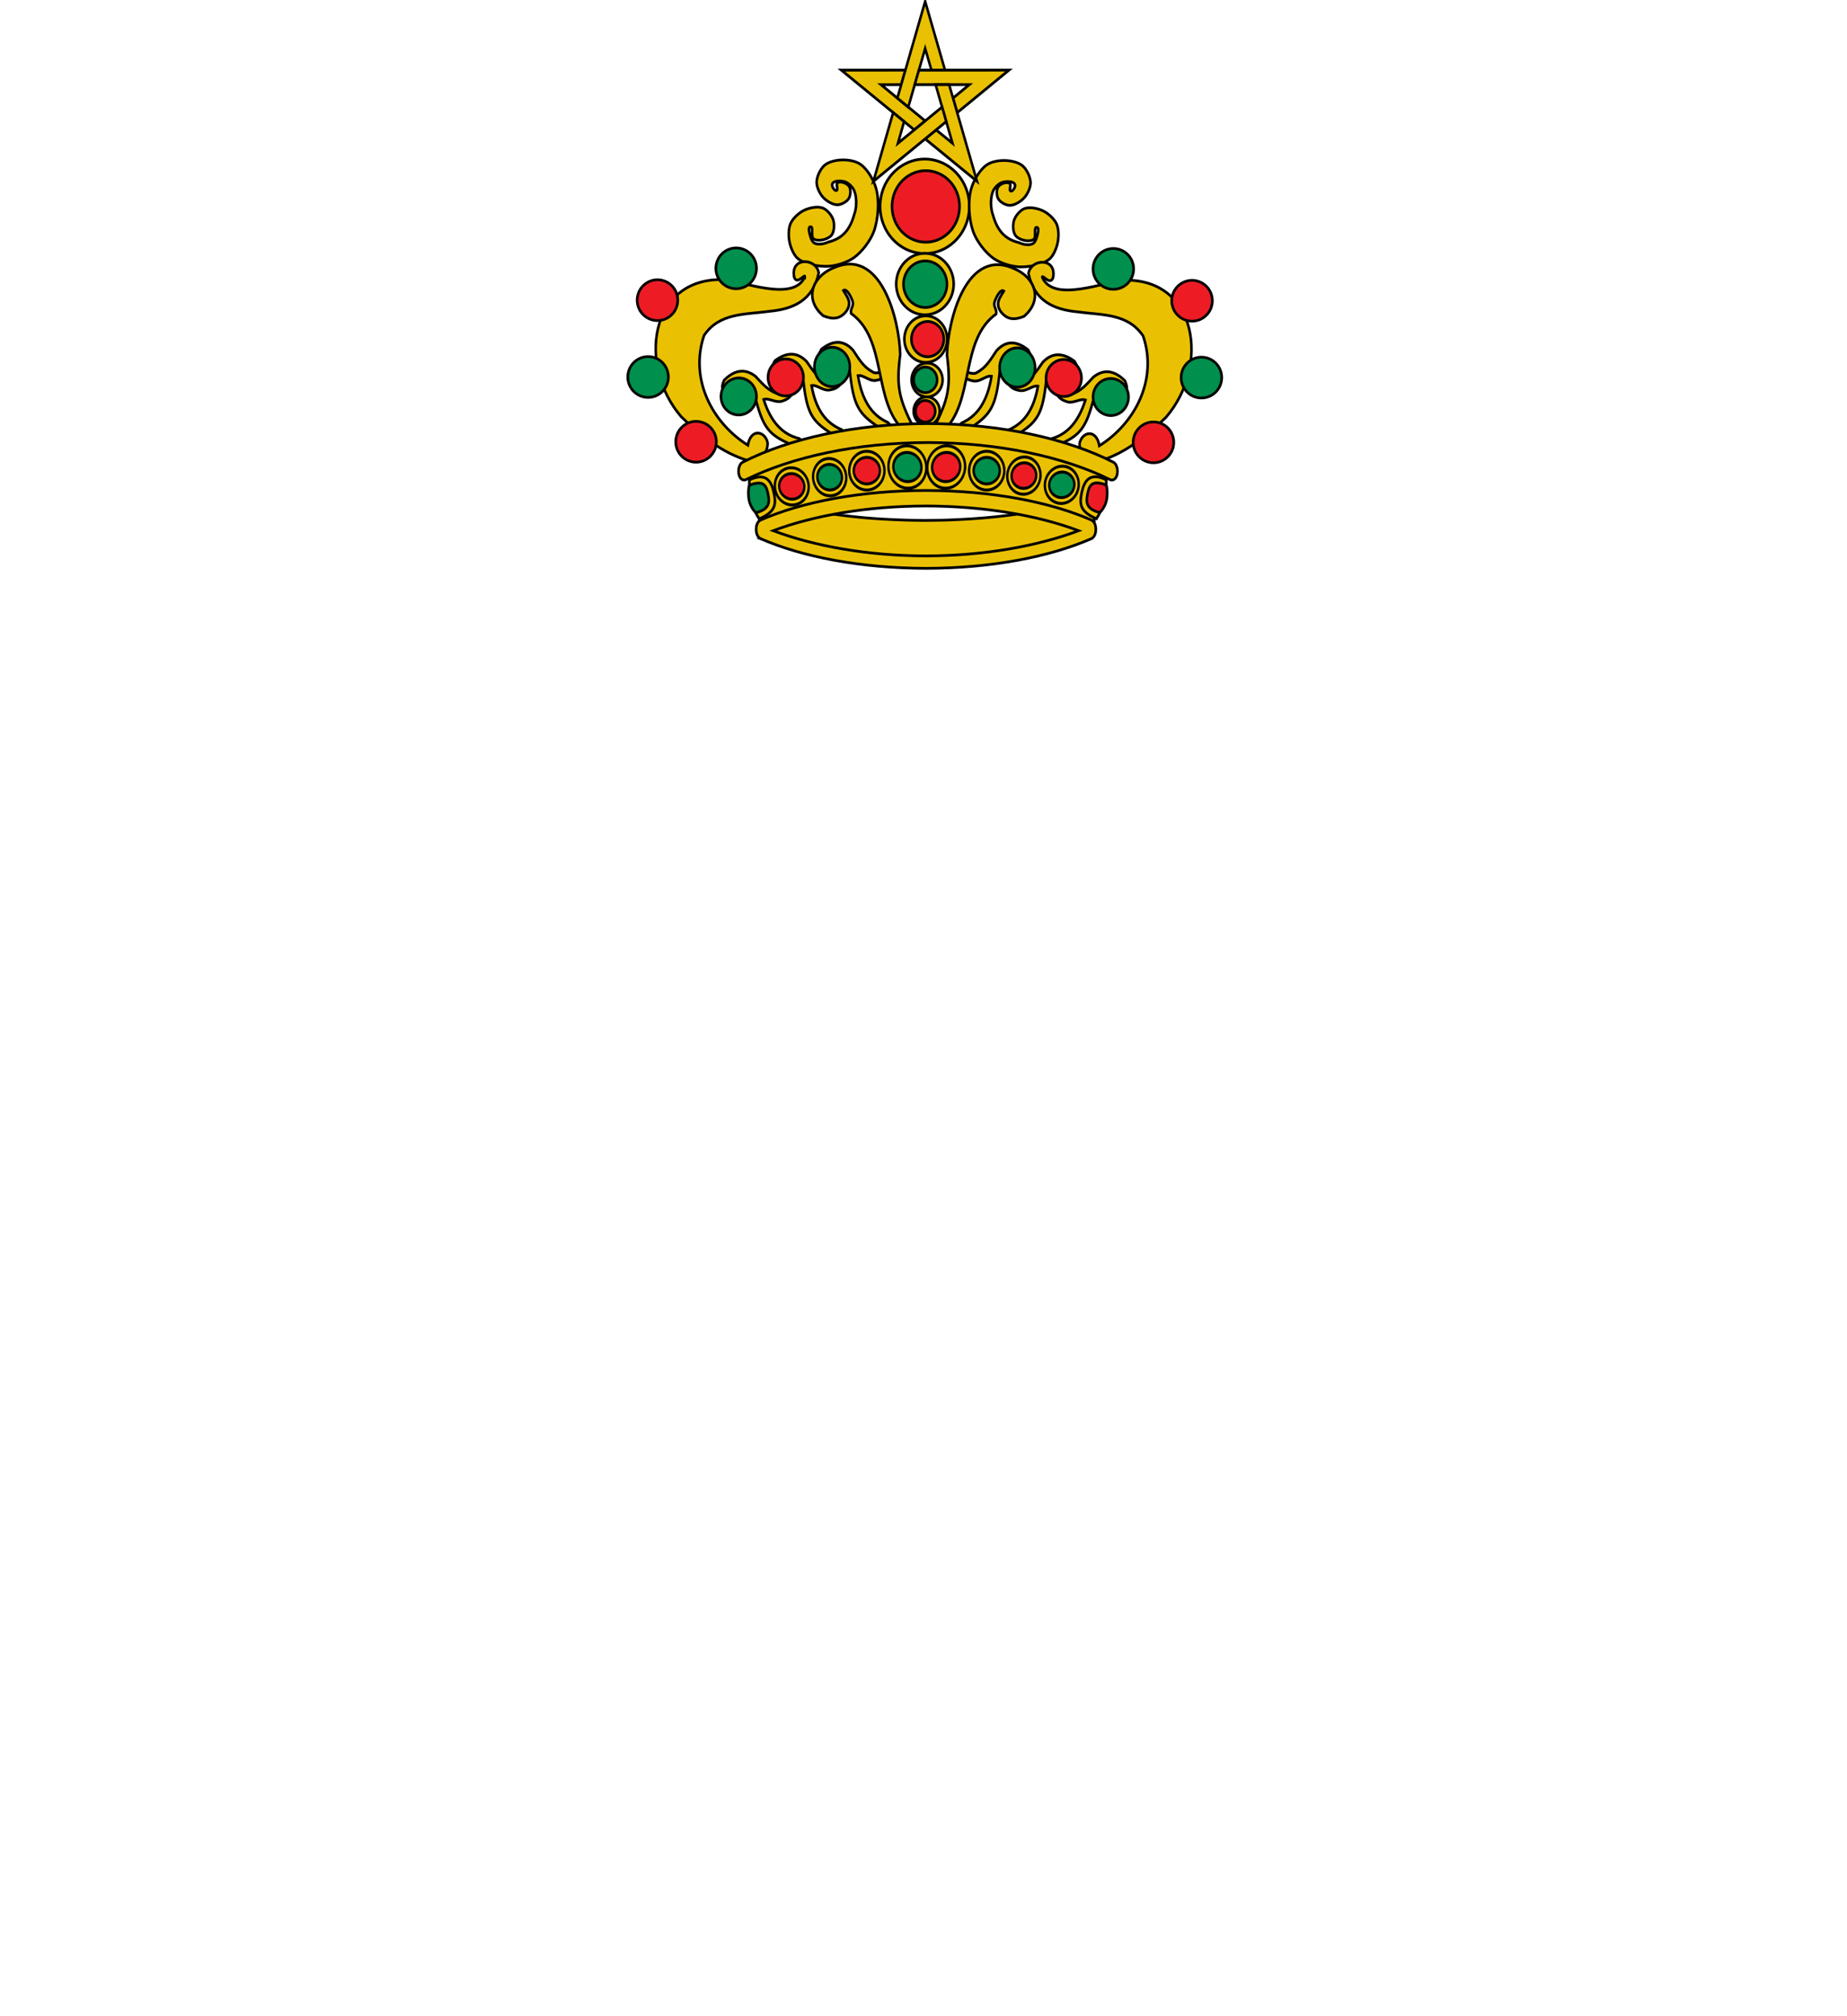<svg xmlns="http://www.w3.org/2000/svg" width="550" height="600" version="1.0"><g style="stroke-width:.614"><path style="font-size:12px;fill:#eac102;fill-opacity:1;stroke:#000;stroke-width:.614;stroke-miterlimit:4;stroke-dasharray:none;stroke-opacity:1" d="M1111.978 167.043c-14.867-.018-29.142-1.865-38.737-4.47 0 0 1.604-.378 2.688-2.948.897-2.124 1.956-4.933 1.235-5.247.061.017.13.031.192.048.084.043.176.087.274.114 4.25 1.175 9.33 2.116 15.007 2.785a147.08 147.08 0 0 0 9.272.81c.082.005.165.012.247.016.163.01.331.008.494.017.637.034 1.275.069 1.92.097 1.624.07 3.264.12 4.939.146.793.012 1.61.03 2.414.032.83-.002 1.647-.02 2.469-.032h.165c.82-.014 1.63-.025 2.441-.049h.055c.82-.025 1.635-.061 2.442-.097 10.537-.444 19.888-1.775 26.94-3.725.098-.028.19-.07.274-.114.062-.017.13-.03.192-.048-.722.314-.018 2.994.878 5.118 1.083 2.57 2.99 3.142 2.99 3.142-9.597 2.605-23.919 4.387-38.791 4.405z" transform="matrix(1.256 0 0 1.322 -1121.219 -54.586)"/><g style="fill:#eac102;fill-opacity:1;stroke:#000;stroke-width:.604;stroke-opacity:1"><path transform="matrix(1.707 0 0 1.806 -1620.503 -85.044)" d="M1118.43 81.086a7.784 7.784 0 1 1-15.568 0 7.784 7.784 0 1 1 15.568 0z" style="fill:#eac102;fill-opacity:1;stroke:#000;stroke-width:.456;stroke-opacity:1"/><path transform="matrix(1.291 0 0 1.366 -1158.164 -49.329)" d="M1118.43 81.086a7.784 7.784 0 1 1-15.568 0 7.784 7.784 0 1 1 15.568 0z" style="fill:#ed1c24;fill-opacity:1;stroke:#000;stroke-width:.604;stroke-opacity:1"/></g><g style="fill:#eac102;fill-opacity:1;stroke:#000;stroke-width:.92;stroke-opacity:1"><path transform="matrix(1.099 0 0 1.175 -945.168 -10.747)" d="M1118.43 81.086a7.784 7.784 0 1 1-15.568 0 7.784 7.784 0 1 1 15.568 0z" style="fill:#eac102;fill-opacity:1;stroke:#000;stroke-width:.696;stroke-opacity:1"/><path transform="matrix(.831 0 0 .889 -647.427 12.49)" d="M1118.43 81.086a7.784 7.784 0 1 1-15.568 0 7.784 7.784 0 1 1 15.568 0z" style="fill:#008f4c;fill-opacity:1;stroke:#000;stroke-width:.92;stroke-opacity:1"/></g><g style="fill:#eac102;fill-opacity:1;stroke:#000;stroke-width:1.226;stroke-opacity:1"><path transform="matrix(.818 0 0 .89 -632.84 28.75)" d="M1118.43 81.086a7.784 7.784 0 1 1-15.568 0 7.784 7.784 0 1 1 15.568 0z" style="fill:#eac102;fill-opacity:1;stroke:#000;stroke-width:.927;stroke-opacity:1"/><path transform="matrix(.619 0 0 .673 -411.262 46.349)" d="M1118.43 81.086a7.784 7.784 0 1 1-15.568 0 7.784 7.784 0 1 1 15.568 0z" style="fill:#ed1c24;fill-opacity:1;stroke:#000;stroke-width:1.226;stroke-opacity:1"/></g><g style="fill:#eac102;fill-opacity:1;stroke:#000;stroke-width:1.69;stroke-opacity:1"><path transform="matrix(.593 0 0 .646 -382.543 60.696)" d="M1118.43 81.086a7.784 7.784 0 1 1-15.568 0 7.784 7.784 0 1 1 15.568 0z" style="fill:#eac102;fill-opacity:1;stroke:#000;stroke-width:1.278;stroke-opacity:1"/><path transform="matrix(.448 0 0 .488 -222.001 73.469)" d="M1118.43 81.086a7.784 7.784 0 1 1-15.568 0 7.784 7.784 0 1 1 15.568 0z" style="fill:#008f4c;fill-opacity:1;stroke:#000;stroke-width:1.69;stroke-opacity:1"/></g><g style="fill:#eac102;fill-opacity:1;stroke:#000;stroke-width:2.007;stroke-opacity:1"><path transform="matrix(.499 0 0 .544 -278.268 78.228)" d="M1118.43 81.086a7.784 7.784 0 1 1-15.568 0 7.784 7.784 0 1 1 15.568 0z" style="fill:#eac102;fill-opacity:1;stroke:#000;stroke-width:1.518;stroke-opacity:1"/><path transform="matrix(.377 0 0 .412 -143.155 88.99)" d="M1118.43 81.086a7.784 7.784 0 1 1-15.568 0 7.784 7.784 0 1 1 15.568 0z" style="fill:#ed1c24;fill-opacity:1;stroke:#000;stroke-width:2.007;stroke-opacity:1"/></g><g style="stroke:#000;stroke-width:.614;stroke-opacity:1"><path d="M1100.39 83.68c-.61-2.03-2.292-4.759-4.2-5.683-2.07-1.002-5.695-.945-7.66.247-1.164.706-2.151 2.595-2.225 3.954-.06 1.127.708 2.638 1.483 3.46.796.844 2.3 1.75 3.46 1.73.928-.017 2.244-.685 2.718-1.483.416-.702.495-2.07 0-2.719-.513-.671-2.012-1.205-2.718-.74-.438.287.264 1.613-.247 1.729-.522.118-1.201-.992-.989-1.483.359-.827 2.099-.744 2.966-.494.857.247 1.858 1.163 2.223 1.977.669 1.488.625 3.93 0 5.436-.977 3.307-2.688 5.382-6.177 6.178-.878.404-2.344.67-3.213.247-.48-.234-.833-.97-.988-1.482-.194-.639-.662-2.136 0-2.224.838-.113.027 2.265.741 2.718 1.081.685 3.311.178 4.201-.742.73-.753.802-2.457.494-3.46-.323-1.053-1.44-2.328-2.47-2.717-1.257-.475-3.227-.063-4.449.494-1.193.544-2.651 1.78-3.212 2.965-.54 1.141-.518 2.968-.247 4.201.27 1.231.98 2.935 1.976 3.707 1.75 1.354 4.957 1.81 7.167 1.73 1.944-.071 4.578-.87 6.178-1.977 1.865-1.292 3.894-3.808 4.695-5.931 1.02-2.709 1.329-6.865.494-9.637z" style="fill:#eac102;fill-opacity:1;fill-rule:evenodd;stroke:#000;stroke-width:.614;stroke-linecap:butt;stroke-linejoin:miter;stroke-opacity:1" transform="matrix(1.256 0 0 1.322 -1121.219 -54.586)"/><path d="M1083.53 103.58c.059-.827-1.877 2.002-2.559.074-.925-4.548 5.217-4.36 5.829-.946-1.354 6.22-6.049 8.147-11.615 8.65-5.81.77-11.934.286-15.568 5.436-3.506 9.802 1.897 19.668 10.379 24.71.72-3.944 4.157-3.161 4.695-.493-.03 2.87-2.172 3.757-4.695 3.953-6.072-1.75-11.235-5.617-15.815-9.884-10.406-11.533-7.458-31.128 9.725-30.844 4.752.256 16.95 5.219 19.624-.657z" style="fill:#eac102;fill-opacity:1;fill-rule:evenodd;stroke:#000;stroke-width:.614;stroke-linecap:butt;stroke-linejoin:miter;stroke-opacity:1" transform="matrix(1.256 0 0 1.322 -1121.219 -54.586)"/><g style="stroke:#000;stroke-width:.614;stroke-opacity:1"><path style="fill:#eac102;fill-opacity:1;fill-rule:evenodd;stroke:#000;stroke-width:.614;stroke-linecap:butt;stroke-linejoin:miter;stroke-opacity:1" d="M1090.17 139.089c-4.911-2.93-6.167-4.587-7.027-12.19-.479-1.211-1.1-2.6-2.234-3.362-1.153-.458-2.193.194-3.355.317-.878.4-2.764 1.355-1.136-1.354 2.615-1.887 5.214-2.112 7.516.179 1.415 1.92 2.495 3.586 4.641 4.603.886.59 2.588-.202 3.392-.52.632.754-.68 2.042-2.238 2.244-1.771.533-3.231-1.172-4.627-.924.958 5.263 3.296 8.413 7.112 9.912 2.608 2.289-.278 1.895-2.044 1.095z" transform="scale(1.256 1.322) rotate(-8.081 362.902 6508.246)"/><path transform="matrix(.672 -.1 .094 .7 -533.995 172.286)" d="M1118.43 81.086a7.784 7.784 0 1 1-15.568 0 7.784 7.784 0 1 1 15.568 0z" style="fill:#008f4c;fill-opacity:1;stroke:#000;stroke-width:1.142;stroke-opacity:1"/></g><g style="stroke:#000;stroke-width:.614;stroke-opacity:1"><path style="fill:#eac102;fill-opacity:1;fill-rule:evenodd;stroke:#000;stroke-width:.614;stroke-linecap:butt;stroke-linejoin:miter;stroke-opacity:1" d="M1090.17 139.089c-4.911-2.93-6.167-4.587-7.027-12.19-.479-1.211-1.1-2.6-2.234-3.362-1.153-.458-2.193.194-3.355.317-.878.4-2.764 1.355-1.136-1.354 2.615-1.887 5.214-2.112 7.516.179 1.415 1.92 2.495 3.586 4.641 4.603.886.59 2.588-.202 3.392-.52.632.754-.68 2.042-2.238 2.244-1.771.533-3.231-1.172-4.627-.924.958 5.263 3.296 8.413 7.112 9.912 2.608 2.289-.278 1.895-2.044 1.095z" transform="matrix(1.256 0 0 1.322 -1121.219 -54.586)"/><path transform="matrix(.678 0 0 .707 -519.036 54.996)" d="M1118.43 81.086a7.784 7.784 0 1 1-15.568 0 7.784 7.784 0 1 1 15.568 0z" style="fill:#ed1c24;fill-opacity:1;stroke:#000;stroke-width:1.142;stroke-opacity:1"/></g><g style="fill:#eac102;fill-opacity:1;stroke:#000;stroke-width:.595;stroke-opacity:1"><path style="fill:#eac102;fill-opacity:1;fill-rule:evenodd;stroke:#000;stroke-width:.595;stroke-linecap:butt;stroke-linejoin:miter;stroke-opacity:1" d="M1090.17 139.089c-4.911-2.93-6.167-4.587-7.027-12.19-.479-1.211-1.1-2.6-2.234-3.362-1.153-.458-2.193.194-3.355.317-.878.4-2.764 1.355-1.136-1.354 2.615-1.887 5.214-2.112 7.516.179 1.415 1.92 2.495 3.586 4.641 4.603.886.59 2.588-.202 3.392-.52.632.754-.68 2.042-2.238 2.244-1.771.533-3.231-1.172-4.627-.924.958 5.263 3.296 8.413 7.112 9.912 2.608 2.289-.278 1.895-2.044 1.095z" transform="matrix(1.256 0 0 1.405 -1107.4 -68.154)"/><path transform="matrix(.678 0 0 .751 -505.217 48.304)" d="M1118.43 81.086a7.784 7.784 0 1 1-15.568 0 7.784 7.784 0 1 1 15.568 0z" style="fill:#008f4c;fill-opacity:1;stroke:#000;stroke-width:1.108;stroke-opacity:1"/></g><path d="M1109.3 137.619c-3.467-6.547-4.176-9.245-3.18-16.555-.24-8.092-4.708-24.419-16.054-19.375-4.996 2.068-6.668 7.066-2.208 10.684 2.284.891 4.041.769 5.518-1.069 1.382-1.975.186-3.101-.736-4.63.811-.594 1.902 1.554 2.207 2.494.333 1.024-.636 1.638-.368 2.68 8.68 5.892 5.007 19.798 12.552 26.379.883.45 1.836.263 2.27-.608z" style="fill:#eac102;fill-opacity:1;fill-rule:evenodd;stroke:#000;stroke-width:.614;stroke-linecap:butt;stroke-linejoin:miter;stroke-opacity:1" transform="matrix(1.256 0 0 1.322 -1121.219 -54.586)"/><path style="fill:#008f4c;fill-opacity:1;stroke:#000;stroke-width:1.017;stroke-opacity:1" d="M1118.43 81.086a7.784 7.784 0 1 1-15.568 0 7.784 7.784 0 1 1 15.568 0z" transform="matrix(.776 0 0 .78 -642.64 16.61)"/><path style="fill:#ed1c24;fill-opacity:1;stroke:#000;stroke-width:1.017;stroke-opacity:1" d="M1118.43 81.086a7.784 7.784 0 1 1-15.568 0 7.784 7.784 0 1 1 15.568 0z" transform="matrix(.776 0 0 .78 -666.079 26.082)"/><path style="fill:#008f4c;fill-opacity:1;stroke:#000;stroke-width:1.017;stroke-opacity:1" d="M1118.43 81.086a7.784 7.784 0 1 1-15.568 0 7.784 7.784 0 1 1 15.568 0z" transform="matrix(.776 0 0 .78 -668.873 48.948)"/><path style="fill:#ed1c24;fill-opacity:1;stroke:#000;stroke-width:1.017;stroke-opacity:1" d="M1118.43 81.086a7.784 7.784 0 1 1-15.568 0 7.784 7.784 0 1 1 15.568 0z" transform="matrix(.776 0 0 .78 -654.592 68.221)"/></g><path style="font-size:12px;fill:#eac102;fill-opacity:1;stroke:#000;stroke-width:.614;stroke-miterlimit:4;stroke-dasharray:none;stroke-opacity:1" d="M1112.656 139.8c-16.94.027-33.204 2.958-44.138 7.092 0 0 1.829.6 3.064 4.677 1.021 3.37 2.228 7.826 1.407 8.325.07-.027.148-.05.218-.077.096-.067.2-.136.313-.18 4.842-1.864 10.63-3.357 17.099-4.42 1.678-.275 3.393-.531 5.157-.745 1.76-.212 3.572-.392 5.408-.54.093-.007.188-.017.282-.025.185-.014.376-.012.562-.026.726-.055 1.453-.11 2.188-.154 1.85-.111 3.719-.191 5.627-.231.904-.02 1.835-.05 2.75-.051.947.002 1.878.03 2.814.051.062.001.125-.001.188 0 .935.021 1.858.038 2.782.077h.062c.933.04 1.863.097 2.782.154 12.006.705 22.661 2.817 30.697 5.91.112.044.217.113.312.18.07.028.149.05.219.077-.823-.499-.02-4.75 1-8.12 1.235-4.077 3.408-4.985 3.408-4.985-10.935-4.134-27.255-6.962-44.2-6.99z" transform="matrix(1.256 0 0 1.322 -1121.219 -54.586)"/><g style="stroke:#000;stroke-width:.614;stroke-opacity:1"><path d="M1122.938 83.811c.611-2.03 2.292-4.76 4.2-5.684 2.07-1.002 5.695-.945 7.66.248 1.164.705 2.152 2.594 2.225 3.953.06 1.128-.708 2.638-1.483 3.46-.796.844-2.3 1.75-3.46 1.73-.928-.017-2.243-.684-2.717-1.483-.417-.701-.495-2.07 0-2.718.513-.672 2.011-1.206 2.718-.742.438.288-.264 1.614.247 1.73.521.119 1.2-.992.988-1.482-.358-.828-2.099-.745-2.965-.495-.858.248-1.858 1.163-2.224 1.977-.668 1.488-.624 3.93 0 5.437.978 3.306 2.688 5.381 6.178 6.178.878.403 2.343.67 3.212.247.48-.234.834-.971.989-1.483.193-.639.66-2.135 0-2.224-.838-.112-.028 2.266-.742 2.718-1.08.685-3.31.179-4.2-.741-.73-.754-.803-2.457-.495-3.46.324-1.053 1.44-2.328 2.471-2.718 1.256-.474 3.227-.063 4.448.494 1.193.545 2.652 1.78 3.213 2.966.54 1.14.517 2.967.247 4.2-.27 1.232-.98 2.936-1.977 3.707-1.749 1.354-4.956 1.81-7.166 1.73-1.945-.07-4.578-.87-6.178-1.977-1.866-1.291-3.895-3.807-4.695-5.93-1.021-2.71-1.33-6.866-.495-9.638z" style="fill:#eac102;fill-opacity:1;fill-rule:evenodd;stroke:#000;stroke-width:.614;stroke-linecap:butt;stroke-linejoin:miter;stroke-opacity:1" transform="matrix(1.256 0 0 1.322 -1121.219 -54.586)"/><path d="M1139.799 103.71c-.06-.827 1.876 2.002 2.558.075.926-4.549-5.217-4.361-5.828-.946 1.353 6.22 6.048 8.146 11.614 8.649 5.811.771 11.935.286 15.568 5.436 3.506 9.803-1.897 19.669-10.379 24.711-.72-3.944-4.156-3.162-4.695-.494.031 2.87 2.173 3.757 4.695 3.954 6.072-1.75 11.235-5.618 15.815-9.885 10.407-11.532 7.458-31.128-9.724-30.844-4.753.256-16.95 5.22-19.624-.656z" style="fill:#eac102;fill-opacity:1;fill-rule:evenodd;stroke:#000;stroke-width:.614;stroke-linecap:butt;stroke-linejoin:miter;stroke-opacity:1" transform="matrix(1.256 0 0 1.322 -1121.219 -54.586)"/><g style="stroke:#000;stroke-width:.614;stroke-opacity:1"><path style="fill:#eac102;fill-opacity:1;fill-rule:evenodd;stroke:#000;stroke-width:.614;stroke-linecap:butt;stroke-linejoin:miter;stroke-opacity:1" d="M1090.17 139.089c-4.911-2.93-6.167-4.587-7.027-12.19-.479-1.211-1.1-2.6-2.234-3.362-1.153-.458-2.193.194-3.355.317-.878.4-2.764 1.355-1.136-1.354 2.615-1.887 5.214-2.112 7.516.179 1.415 1.92 2.495 3.586 4.641 4.603.886.59 2.588-.202 3.392-.52.632.754-.68 2.042-2.238 2.244-1.771.533-3.231-1.172-4.627-.924.958 5.263 3.296 8.413 7.112 9.912 2.608 2.289-.278 1.895-2.044 1.095z" transform="scale(-1.256 1.322) rotate(-8.081 144.632 9611.429)"/><path transform="matrix(-.672 -.1 -.094 .7 1084.745 172.458)" d="M1118.43 81.086a7.784 7.784 0 1 1-15.568 0 7.784 7.784 0 1 1 15.568 0z" style="fill:#008f4c;fill-opacity:1;stroke:#000;stroke-width:1.142;stroke-opacity:1"/></g><g style="stroke:#000;stroke-width:.614;stroke-opacity:1"><path style="fill:#eac102;fill-opacity:1;fill-rule:evenodd;stroke:#000;stroke-width:.614;stroke-linecap:butt;stroke-linejoin:miter;stroke-opacity:1" d="M1090.17 139.089c-4.911-2.93-6.167-4.587-7.027-12.19-.479-1.211-1.1-2.6-2.234-3.362-1.153-.458-2.193.194-3.355.317-.878.4-2.764 1.355-1.136-1.354 2.615-1.887 5.214-2.112 7.516.179 1.415 1.92 2.495 3.586 4.641 4.603.886.59 2.588-.202 3.392-.52.632.754-.68 2.042-2.238 2.244-1.771.533-3.231-1.172-4.627-.924.958 5.263 3.296 8.413 7.112 9.912 2.608 2.289-.278 1.895-2.044 1.095z" transform="matrix(-1.256 0 0 1.322 1671.968 -54.414)"/><path transform="matrix(-.678 0 0 .707 1069.785 55.169)" d="M1118.43 81.086a7.784 7.784 0 1 1-15.568 0 7.784 7.784 0 1 1 15.568 0z" style="fill:#ed1c24;fill-opacity:1;stroke:#000;stroke-width:1.142;stroke-opacity:1"/></g><g style="fill:#eac102;fill-opacity:1;stroke:#000;stroke-width:.595;stroke-opacity:1"><path style="fill:#eac102;fill-opacity:1;fill-rule:evenodd;stroke:#000;stroke-width:.595;stroke-linecap:butt;stroke-linejoin:miter;stroke-opacity:1" d="M1090.17 139.089c-4.911-2.93-6.167-4.587-7.027-12.19-.479-1.211-1.1-2.6-2.234-3.362-1.153-.458-2.193.194-3.355.317-.878.4-2.764 1.355-1.136-1.354 2.615-1.887 5.214-2.112 7.516.179 1.415 1.92 2.495 3.586 4.641 4.603.886.59 2.588-.202 3.392-.52.632.754-.68 2.042-2.238 2.244-1.771.533-3.231-1.172-4.627-.924.958 5.263 3.296 8.413 7.112 9.912 2.608 2.289-.278 1.895-2.044 1.095z" transform="matrix(-1.256 0 0 1.405 1658.15 -67.982)"/><path transform="matrix(-.678 0 0 .751 1055.966 48.476)" d="M1118.43 81.086a7.784 7.784 0 1 1-15.568 0 7.784 7.784 0 1 1 15.568 0z" style="fill:#008f4c;fill-opacity:1;stroke:#000;stroke-width:1.108;stroke-opacity:1"/></g><path d="M1114.028 137.749c3.468-6.546 4.176-9.244 3.18-16.555.24-8.092 4.708-24.419 16.055-19.375 4.995 2.069 6.668 7.066 2.207 10.684-2.284.892-4.04.77-5.518-1.068-1.382-1.975-.186-3.102.736-4.63-.811-.595-1.902 1.553-2.207 2.493-.332 1.024.636 1.638.368 2.68-8.68 5.893-5.007 19.799-12.551 26.379-.884.451-1.837.264-2.27-.608z" style="fill:#eac102;fill-opacity:1;fill-rule:evenodd;stroke:#000;stroke-width:.614;stroke-linecap:butt;stroke-linejoin:miter;stroke-opacity:1" transform="matrix(1.256 0 0 1.322 -1121.219 -54.586)"/><path style="fill:#008f4c;fill-opacity:1;stroke:#000;stroke-width:1.017;stroke-opacity:1" d="M1118.43 81.086a7.784 7.784 0 1 1-15.568 0 7.784 7.784 0 1 1 15.568 0z" transform="matrix(-.776 0 0 .78 1193.39 16.782)"/><path style="fill:#ed1c24;fill-opacity:1;stroke:#000;stroke-width:1.017;stroke-opacity:1" d="M1118.43 81.086a7.784 7.784 0 1 1-15.568 0 7.784 7.784 0 1 1 15.568 0z" transform="matrix(-.776 0 0 .78 1216.828 26.255)"/><path style="fill:#008f4c;fill-opacity:1;stroke:#000;stroke-width:1.017;stroke-opacity:1" d="M1118.43 81.086a7.784 7.784 0 1 1-15.568 0 7.784 7.784 0 1 1 15.568 0z" transform="matrix(-.776 0 0 .78 1219.623 49.12)"/><path style="fill:#ed1c24;fill-opacity:1;stroke:#000;stroke-width:1.017;stroke-opacity:1" d="M1118.43 81.086a7.784 7.784 0 1 1-15.568 0 7.784 7.784 0 1 1 15.568 0z" transform="matrix(-.776 0 0 .78 1205.342 68.394)"/></g><path d="M1112.675 140.91c-16.935.041-32.15 3.222-43.08 8.327-.729.345-1.5-.106-1.736-1.195-.236-1.09.156-2.34.885-2.693 10.977-5.316 26.585-8.653 43.935-8.709 17.353.05 33.02 3.393 43.999 8.709.728.352 1.12 1.603.885 2.693-.238 1.089-1.009 1.54-1.736 1.195-10.932-5.105-26.212-8.286-43.152-8.328M1112.23 151.7c-15.468.032-29.308 2.543-39.196 6.645-.7.291-1.075 1.13-1.062 2.049-.042.946.339 1.857 1.062 2.16 9.888 4.107 23.728 6.64 39.196 6.672 15.465-.031 29.306-2.565 39.195-6.672.719-.303 1.1-1.214 1.063-2.16.013-.92-.363-1.758-1.063-2.049-9.889-4.102-23.73-6.613-39.195-6.645zm-.032 3.489c13.957.037 26.622 2.137 36.226 5.565-9.604 3.423-22.27 5.651-36.226 5.676-13.959-.025-26.59-2.253-36.194-5.676 9.604-3.428 22.236-5.528 36.194-5.565z" style="font-size:12px;fill:#eac102;fill-opacity:1;stroke:#000;stroke-width:.614;stroke-miterlimit:4;stroke-dasharray:none;stroke-opacity:1" transform="matrix(1.256 0 0 1.322 -1121.219 -54.586)"/><g style="stroke:#000;stroke-width:.725;stroke-opacity:1"><path style="font-size:12px;fill:#eac102;fill-opacity:1;stroke:#000;stroke-width:.725;stroke-miterlimit:4;stroke-dasharray:none;stroke-opacity:1" d="M1104.668 153.16c-2.949 0-5.327-2.129-5.327-4.751 0-2.623 2.378-4.76 5.327-4.76 2.951 0 5.338 2.129 5.338 4.76 0 2.622-2.387 4.75-5.338 4.75" transform="matrix(.983 0 0 1.212 -827.764 -39.806)"/><path d="M1104.67 151.667c-2.19 0-3.958-1.46-3.958-3.26 0-1.8 1.767-3.265 3.957-3.265 2.192 0 3.965 1.46 3.965 3.265 0 1.8-1.773 3.26-3.965 3.26" style="font-size:12px;fill:#ed1c24;fill-opacity:1;stroke:#000;stroke-width:.725;stroke-miterlimit:4;stroke-dasharray:none;stroke-opacity:1" transform="matrix(.983 0 0 1.212 -827.764 -39.806)"/></g><g style="stroke:#000;stroke-width:.614;stroke-opacity:1"><path d="M1070.353 151.372c.138-.06.245-.153.385-.21 3.863-1.554 4.941.775 5.465 3.246.521 2.46.315 4.123-3.522 5.685-.194-.326-.402-.593-.582-.938a16.935 16.935 0 0 1-.743-1.59 12.467 12.467 0 0 1-.528-1.666 17.238 17.238 0 0 1-.305-1.591 20.479 20.479 0 0 1-.16-1.542c-.035-.504-.007-.926-.01-1.394z" style="font-size:12px;fill:#eac102;fill-opacity:1;stroke:#000;stroke-width:.614;stroke-miterlimit:4;stroke-dasharray:none;stroke-opacity:1" transform="matrix(1.256 0 0 1.322 -1121.219 -57.23)"/><path d="M1070.29 152.605c.255-.1.473-.234.744-.312 2.869-.836 3.39.486 3.75 2.222.358 1.736.426 3.242-2.443 4.078-.174.05-.33.04-.502.08-.228-.262-.467-.49-.671-.79a6.666 6.666 0 0 1-.51-.883 5.06 5.06 0 0 1-.34-.963 6.435 6.435 0 0 1-.162-1.054 9.792 9.792 0 0 1-.018-1.112c.019-.44.096-.845.153-1.266z" style="font-size:12px;fill:#008f4c;fill-opacity:1;stroke:#000;stroke-width:.614;stroke-miterlimit:4;stroke-dasharray:none;stroke-opacity:1" transform="matrix(1.256 0 0 1.322 -1121.219 -57.23)"/></g><g style="stroke:#000;stroke-width:.754;stroke-opacity:1"><path style="font-size:12px;fill:#eac102;fill-opacity:1;stroke:#000;stroke-width:.754;stroke-miterlimit:4;stroke-dasharray:none;stroke-opacity:1" d="M1104.668 153.16c-2.949 0-5.327-2.129-5.327-4.751 0-2.623 2.378-4.76 5.327-4.76 2.951 0 5.338 2.129 5.338 4.76 0 2.622-2.387 4.75-5.338 4.75" transform="matrix(.945 0 .034 1.165 -813.19 -28.15)"/><path d="M1104.67 151.667c-2.19 0-3.958-1.46-3.958-3.26 0-1.8 1.767-3.265 3.957-3.265 2.192 0 3.965 1.46 3.965 3.265 0 1.8-1.773 3.26-3.965 3.26" style="font-size:12px;fill:#ed1c24;fill-opacity:1;stroke:#000;stroke-width:.754;stroke-miterlimit:4;stroke-dasharray:none;stroke-opacity:1" transform="matrix(.945 0 .034 1.165 -813.19 -28.15)"/></g><g style="stroke:#000;stroke-width:.761;stroke-opacity:1"><path style="font-size:12px;fill:#eac102;fill-opacity:1;stroke:#000;stroke-width:.761;stroke-miterlimit:4;stroke-dasharray:none;stroke-opacity:1" d="M1104.668 153.16c-2.949 0-5.327-2.129-5.327-4.751 0-2.623 2.378-4.76 5.327-4.76 2.951 0 5.338 2.129 5.338 4.76 0 2.622-2.387 4.75-5.338 4.75" transform="matrix(.927 0 .033 1.165 -781.873 -30.887)"/><path d="M1104.67 151.667c-2.19 0-3.958-1.46-3.958-3.26 0-1.8 1.767-3.265 3.957-3.265 2.192 0 3.965 1.46 3.965 3.265 0 1.8-1.773 3.26-3.965 3.26" style="font-size:12px;fill:#008f4c;fill-opacity:1;stroke:#000;stroke-width:.761;stroke-miterlimit:4;stroke-dasharray:none;stroke-opacity:1" transform="matrix(.927 0 .033 1.165 -781.873 -30.887)"/></g><g style="stroke:#000;stroke-width:.667;stroke-opacity:1"><path style="font-size:12px;fill:#eac102;fill-opacity:1;stroke:#000;stroke-width:.667;stroke-miterlimit:4;stroke-dasharray:none;stroke-opacity:1" d="M1104.668 153.16c-2.949 0-5.327-2.129-5.327-4.751 0-2.623 2.378-4.76 5.327-4.76 2.951 0 5.338 2.129 5.338 4.76 0 2.622-2.387 4.75-5.338 4.75" transform="matrix(1.058 0 .038 1.329 -904.18 -58.248)"/><path d="M1104.67 151.667c-2.19 0-3.958-1.46-3.958-3.26 0-1.8 1.767-3.265 3.957-3.265 2.192 0 3.965 1.46 3.965 3.265 0 1.8-1.773 3.26-3.965 3.26" style="font-size:12px;fill:#008f4c;fill-opacity:1;stroke:#000;stroke-width:.667;stroke-miterlimit:4;stroke-dasharray:none;stroke-opacity:1" transform="matrix(1.058 0 .038 1.329 -904.18 -58.248)"/></g><g style="stroke:#000;stroke-width:.725;stroke-opacity:1"><path style="font-size:12px;fill:#eac102;fill-opacity:1;stroke:#000;stroke-width:.725;stroke-miterlimit:4;stroke-dasharray:none;stroke-opacity:1" d="M1104.668 153.16c-2.949 0-5.327-2.129-5.327-4.751 0-2.623 2.378-4.76 5.327-4.76 2.951 0 5.338 2.129 5.338 4.76 0 2.622-2.387 4.75-5.338 4.75" transform="matrix(-.983 0 0 1.212 1379.718 -39.807)"/><path d="M1104.67 151.667c-2.19 0-3.958-1.46-3.958-3.26 0-1.8 1.767-3.265 3.957-3.265 2.192 0 3.965 1.46 3.965 3.265 0 1.8-1.773 3.26-3.965 3.26" style="font-size:12px;fill:#008f4c;fill-opacity:1;stroke:#000;stroke-width:.725;stroke-miterlimit:4;stroke-dasharray:none;stroke-opacity:1" transform="matrix(-.983 0 0 1.212 1379.718 -39.807)"/></g><g style="stroke:#000;stroke-width:.754;stroke-opacity:1"><path style="font-size:12px;fill:#eac102;fill-opacity:1;stroke:#000;stroke-width:.754;stroke-miterlimit:4;stroke-dasharray:none;stroke-opacity:1" d="M1104.668 153.16c-2.949 0-5.327-2.129-5.327-4.751 0-2.623 2.378-4.76 5.327-4.76 2.951 0 5.338 2.129 5.338 4.76 0 2.622-2.387 4.75-5.338 4.75" transform="matrix(-.945 0 -.034 1.165 1365.144 -28.613)"/><path d="M1104.67 151.667c-2.19 0-3.958-1.46-3.958-3.26 0-1.8 1.767-3.265 3.957-3.265 2.192 0 3.965 1.46 3.965 3.265 0 1.8-1.773 3.26-3.965 3.26" style="font-size:12px;fill:#008f4c;fill-opacity:1;stroke:#000;stroke-width:.754;stroke-miterlimit:4;stroke-dasharray:none;stroke-opacity:1" transform="matrix(-.945 0 -.034 1.165 1365.144 -28.613)"/></g><g style="stroke:#000;stroke-width:.761;stroke-opacity:1"><path style="font-size:12px;fill:#eac102;fill-opacity:1;stroke:#000;stroke-width:.761;stroke-miterlimit:4;stroke-dasharray:none;stroke-opacity:1" d="M1104.668 153.16c-2.949 0-5.327-2.129-5.327-4.751 0-2.623 2.378-4.76 5.327-4.76 2.951 0 5.338 2.129 5.338 4.76 0 2.622-2.387 4.75-5.338 4.75" transform="matrix(-.927 0 -.033 1.165 1333.827 -31.35)"/><path d="M1104.67 151.667c-2.19 0-3.958-1.46-3.958-3.26 0-1.8 1.767-3.265 3.957-3.265 2.192 0 3.965 1.46 3.965 3.265 0 1.8-1.773 3.26-3.965 3.26" style="font-size:12px;fill:#ed1c24;fill-opacity:1;stroke:#000;stroke-width:.761;stroke-miterlimit:4;stroke-dasharray:none;stroke-opacity:1" transform="matrix(-.927 0 -.033 1.165 1333.827 -31.35)"/></g><g style="stroke:#000;stroke-width:.667;stroke-opacity:1"><path style="font-size:12px;fill:#eac102;fill-opacity:1;stroke:#000;stroke-width:.667;stroke-miterlimit:4;stroke-dasharray:none;stroke-opacity:1" d="M1104.668 153.16c-2.949 0-5.327-2.129-5.327-4.751 0-2.623 2.378-4.76 5.327-4.76 2.951 0 5.338 2.129 5.338 4.76 0 2.622-2.387 4.75-5.338 4.75" transform="matrix(-1.058 0 -.038 1.329 1456.135 -58.25)"/><path d="M1104.67 151.667c-2.19 0-3.958-1.46-3.958-3.26 0-1.8 1.767-3.265 3.957-3.265 2.192 0 3.965 1.46 3.965 3.265 0 1.8-1.773 3.26-3.965 3.26" style="font-size:12px;fill:#ed1c24;fill-opacity:1;stroke:#000;stroke-width:.667;stroke-miterlimit:4;stroke-dasharray:none;stroke-opacity:1" transform="matrix(-1.058 0 -.038 1.329 1456.135 -58.25)"/></g><g style="stroke:#000;stroke-width:.614;stroke-opacity:1"><path d="M1070.353 151.372c.138-.06.245-.153.385-.21 3.863-1.554 4.941.775 5.465 3.246.521 2.46.315 4.123-3.522 5.685-.194-.326-.402-.593-.582-.938a16.935 16.935 0 0 1-.743-1.59 12.467 12.467 0 0 1-.528-1.666 17.238 17.238 0 0 1-.305-1.591 20.479 20.479 0 0 1-.16-1.542c-.035-.504-.007-.926-.01-1.394z" style="font-size:12px;fill:#eac102;fill-opacity:1;stroke:#000;stroke-width:.614;stroke-miterlimit:4;stroke-dasharray:none;stroke-opacity:1" transform="matrix(-1.256 0 0 1.322 1673.784 -57.28)"/><path d="M1070.29 152.605c.255-.1.473-.234.744-.312 2.869-.836 3.39.486 3.75 2.222.358 1.736.426 3.242-2.443 4.078-.174.05-.33.04-.502.08-.228-.262-.467-.49-.671-.79a6.666 6.666 0 0 1-.51-.883 5.06 5.06 0 0 1-.34-.963 6.435 6.435 0 0 1-.162-1.054 9.792 9.792 0 0 1-.018-1.112c.019-.44.096-.845.153-1.266z" style="font-size:12px;fill:#ed1c24;fill-opacity:1;stroke:#000;stroke-width:.614;stroke-miterlimit:4;stroke-dasharray:none;stroke-opacity:1" transform="matrix(-1.256 0 0 1.322 1673.784 -57.28)"/></g><g style="fill:#008400;stroke:#000;stroke-width:1.354;stroke-linecap:square;stroke-opacity:1"><path d="m181.25 113.188-34.781.03 39.594 28.75 5.937-4.312-24-17.437 10.969-.031 2.281-7z" style="fill:#eac102;fill-opacity:1;stroke:#000;stroke-width:1.354;stroke-opacity:1" transform="matrix(.548 0 0 .618 170.286 -49.086)"/><path d="m202.766 113.199-10.778-33.07-15.108 46.54 5.936 4.315 9.168-28.214 3.42 10.422 7.362.007z" style="fill:#eac102;fill-opacity:1;stroke:#000;stroke-width:1.354;stroke-opacity:1" transform="matrix(.548 0 0 .618 170.286 -49.086)"/><path d="m209.404 133.665 28.12-20.47-48.931.014-2.269 6.979h29.666l-8.855 6.473 2.269 7.004z" style="fill:#eac102;fill-opacity:1;stroke:#000;stroke-width:1.354;stroke-opacity:1" transform="matrix(.548 0 0 .618 170.286 -49.086)"/><path d="m191.99 146.302 28.157 20.419-15.133-46.532-7.338-.001 9.167 28.214-8.892-6.422-5.96 4.322z" style="fill:#eac102;fill-opacity:1;stroke:#000;stroke-width:1.354;stroke-opacity:1" transform="matrix(.548 0 0 .618 170.286 -49.086)"/><path d="m174.59 133.647-10.718 33.088 39.579-28.771-2.267-6.98-24 17.437 3.36-10.442-5.953-4.332z" style="fill:#eac102;fill-opacity:1;stroke:#000;stroke-width:1.354;stroke-opacity:1" transform="matrix(.548 0 0 .618 170.286 -49.086)"/></g></g></svg>